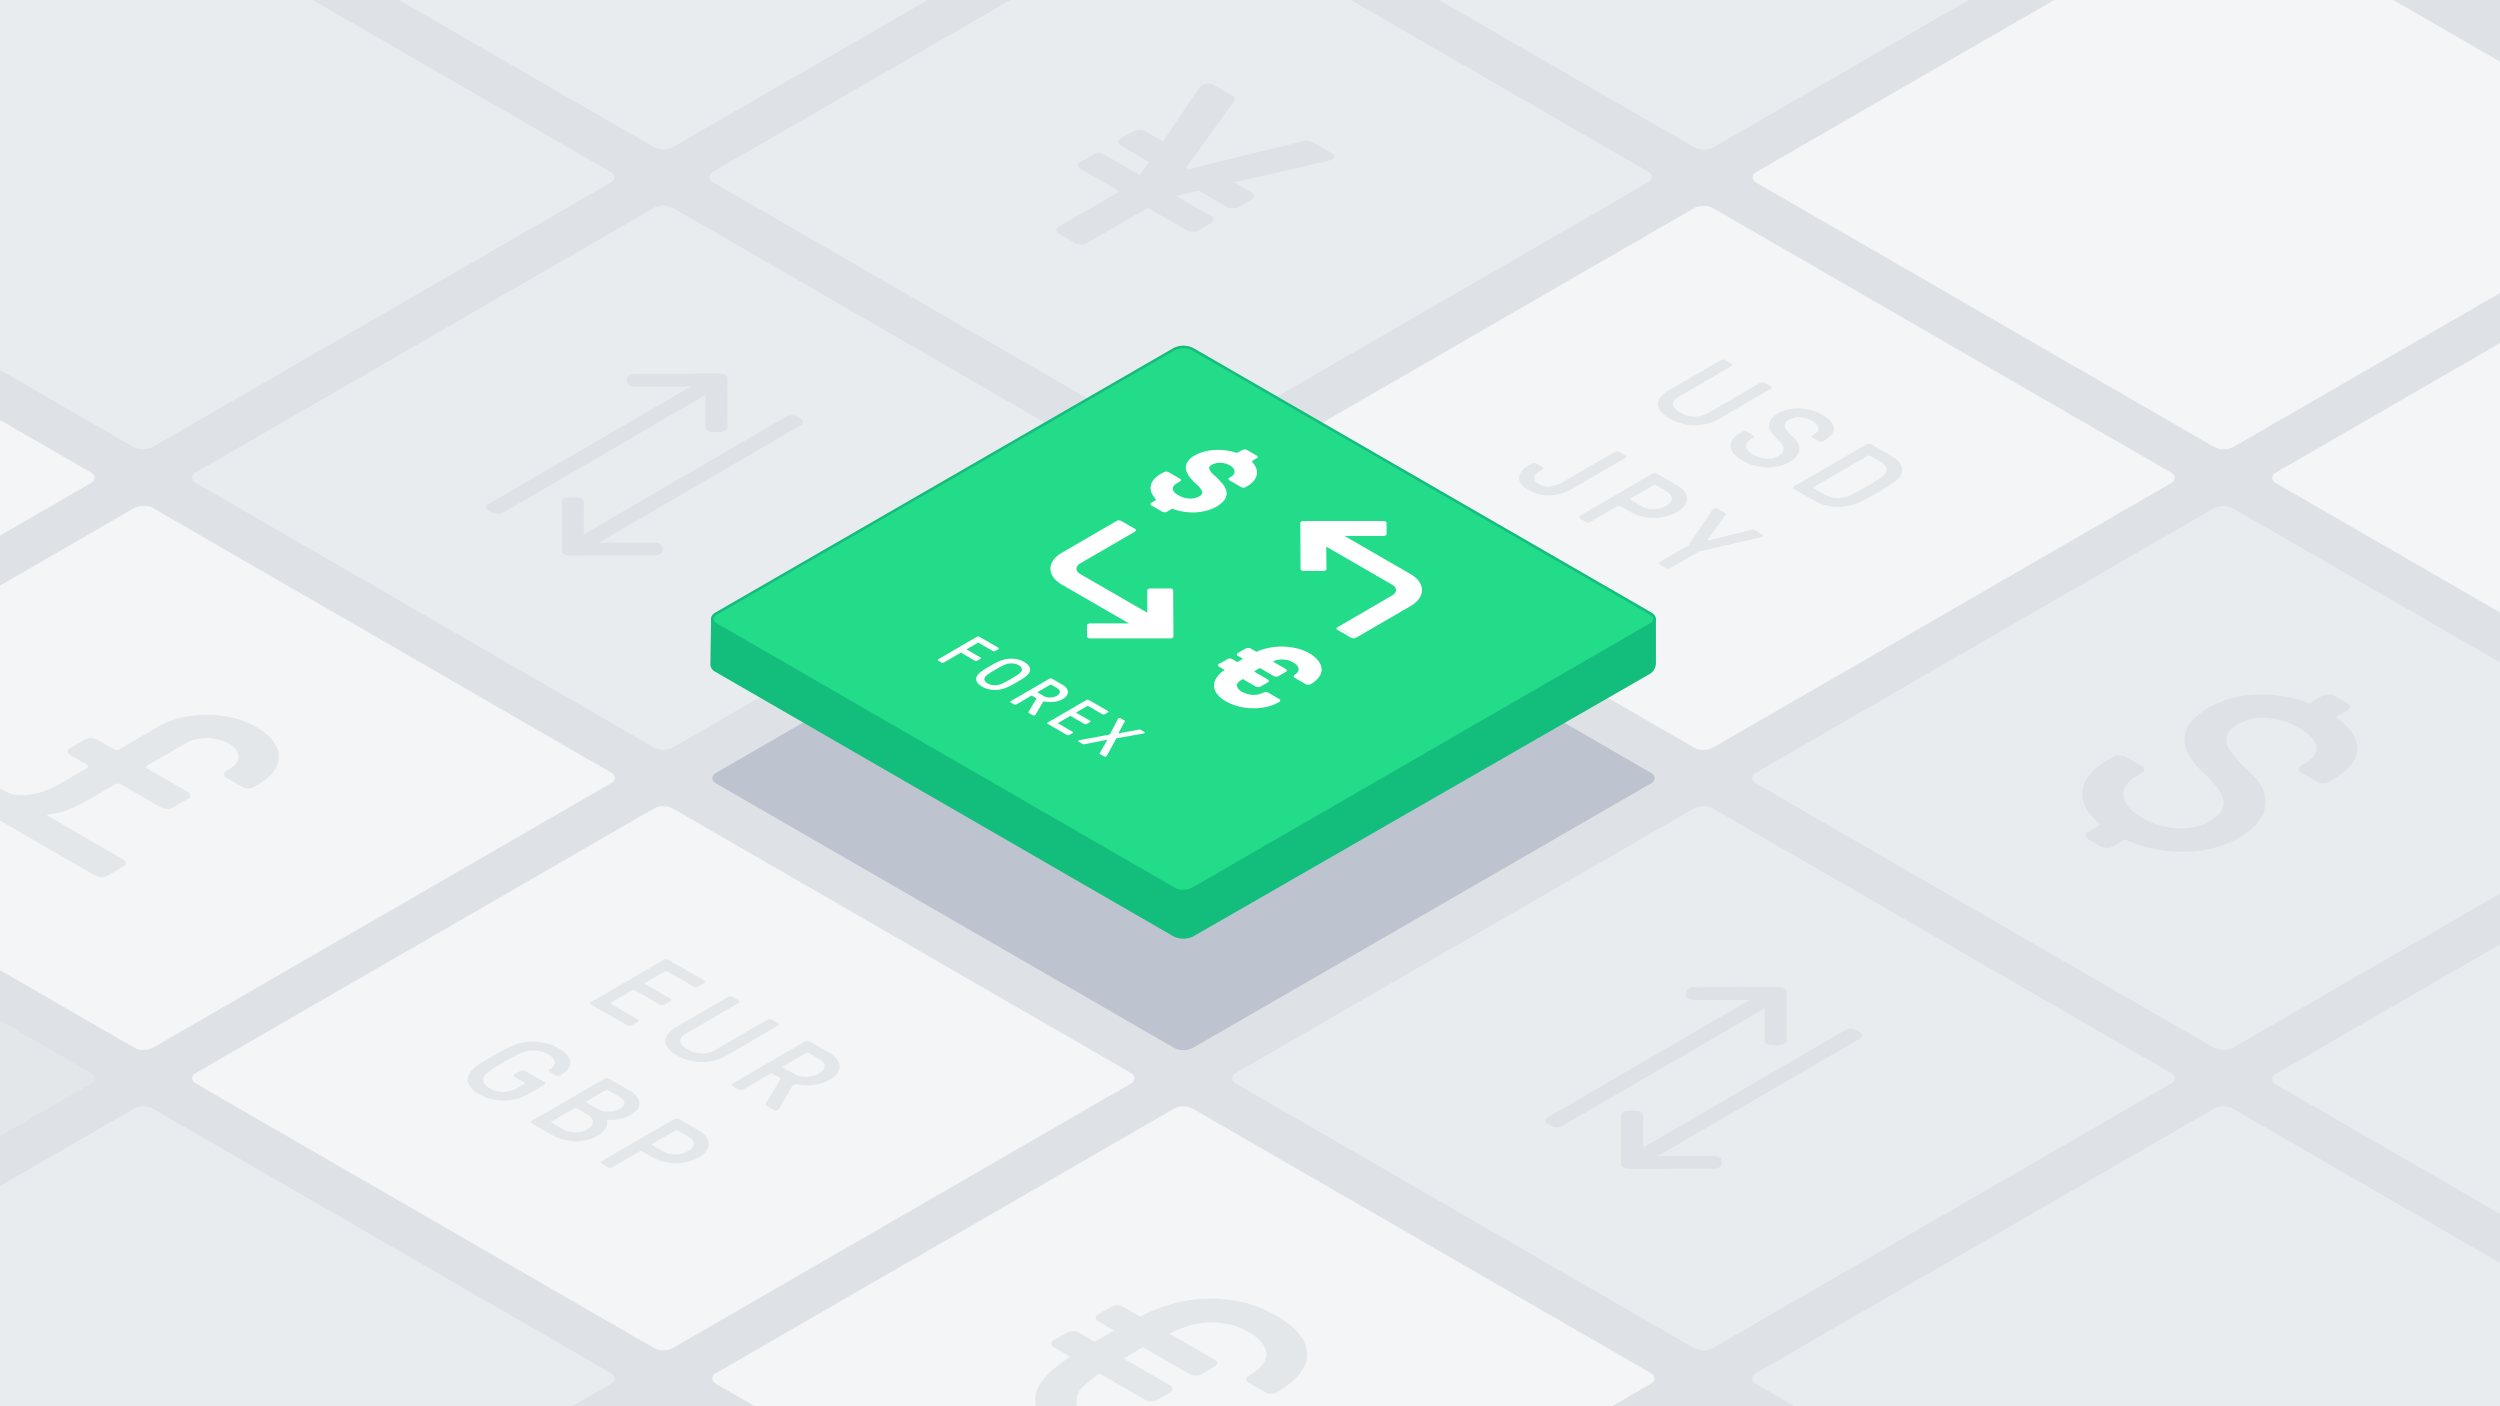 <?xml version="1.0" encoding="UTF-8"?> <svg xmlns="http://www.w3.org/2000/svg" xmlns:xlink="http://www.w3.org/1999/xlink" xmlns:v="https://vecta.io/nano" viewBox="0 0 1920 1080"><style><![CDATA[.J{fill:#f4f5f7}.K{fill:#e9ecef}.L{fill:#dee2e6}.M{fill:#e3e7ea}.N{stroke-miterlimit:10}]]></style><path d="M-23.443-13.187h1966.887v1106.374H-23.443z" class="L"></path><path d="M502.274,1035.292a15.986,15.986,0,0,0,14.411,0L868.351,832.257c3.963-2.288,3.963-6.032,0-8.32L516.685,620.9a15.986,15.986,0,0,0-14.411,0L150.608,823.937c-3.963,2.288-3.963,6.032,0,8.32Z" class="J"></path><path d="M102.917,1265.864a15.986,15.986,0,0,0,14.411,0l351.666-203.035c3.963-2.288,3.963-6.032,0-8.32L117.328,851.474a15.986,15.986,0,0,0-14.411,0L-248.75,1054.509c-3.963,2.288-3.963,6.032,0,8.32Z" class="K"></path><path d="M-296.445,1035.292a15.986,15.986,0,0,0,14.411,0L69.632,832.257c3.963-2.288,3.963-6.032,0-8.32L-282.034,620.9a15.986,15.986,0,0,0-14.411,0L-648.112,823.937c-3.962,2.288-3.962,6.032,0,8.32Z" class="M"></path><path d="M103.089,804.6a15.986,15.986,0,0,0,14.411,0L469.166,601.56c3.963-2.288,3.963-6.032,0-8.32L117.5,390.205a15.986,15.986,0,0,0-14.411,0L-248.577,593.24c-3.963,2.288-3.963,6.032,0,8.32Z" class="J"></path><path d="M1301.35 113.194a15.99 15.99 0 0 0 14.41 0l351.667-203.035c3.963-2.288 3.963-6.032 0-8.32L1315.76-301.2a15.984 15.984 0 0 0-14.41 0L949.683-98.161c-3.963 2.288-3.963 6.032 0 8.32zM899.49 343.147a15.986 15.986 0 0 0 14.411 0l351.666-203.035c3.963-2.288 3.963-6.032 0-8.32L913.9-71.243a15.986 15.986 0 0 0-14.411 0L547.824 131.792c-3.963 2.288-3.963 6.032 0 8.32z" class="K"></path><path d="M901.713,804.788a15.986,15.986,0,0,0,14.411,0l351.667-203.035c3.963-2.288,3.963-6.032,0-8.32L916.124,390.4a15.986,15.986,0,0,0-14.411,0L550.047,593.433c-3.963,2.288-3.963,6.032,0,8.32Z" fill="#bdc4d0"></path><path d="M901.641,1265.861a15.984,15.984,0,0,0,14.41,0l351.667-203.035c3.963-2.288,3.963-6.032,0-8.32L916.051,851.471a15.984,15.984,0,0,0-14.41,0L549.974,1054.506c-3.963,2.288-3.963,6.032,0,8.32Z" class="J"></path><path d="M1700.36,804.715a15.986,15.986,0,0,0,14.411,0L2066.437,601.68c3.963-2.288,3.963-6.032,0-8.32L1714.771,390.325a15.986,15.986,0,0,0-14.411,0L1348.693,593.36c-3.962,2.288-3.962,6.032,0,8.32Z" class="K"></path><path d="M1301.105,574.2a15.986,15.986,0,0,0,14.411,0l351.666-203.035c3.963-2.288,3.963-6.032,0-8.32L1315.516,159.814a15.986,15.986,0,0,0-14.411,0L949.438,362.849c-3.962,2.288-3.962,6.032,0,8.32Z" class="J"></path><path d="M1301 1035.287a15.984 15.984 0 0 0 14.41 0l351.67-203.035c3.963-2.288 3.963-6.032 0-8.32L1315.413 620.9a15.984 15.984 0 0 0-14.41 0L949.336 823.932c-3.963 2.288-3.963 6.032 0 8.32z" class="K"></path><path d="M1700.63,343.381a15.984,15.984,0,0,0,14.41,0l351.667-203.035c3.963-2.288,3.963-6.032,0-8.32L1715.04-71.009a15.984,15.984,0,0,0-14.41,0L1348.963,132.026c-3.963,2.288-3.963,6.032,0,8.32Z" class="J"></path><path d="M1700.364 1265.861a15.986 15.986 0 0 0 14.411 0l351.666-203.035c3.963-2.288 3.963-6.032 0-8.32l-351.666-203.035a15.986 15.986 0 0 0-14.411 0L1348.7 1054.506c-3.963 2.288-3.963 6.032 0 8.32zM2099.721 1036a15.986 15.986 0 0 0 14.411 0L2465.8 832.964c3.963-2.288 3.963-6.032 0-8.32l-351.668-203.035a15.986 15.986 0 0 0-14.411 0l-351.666 203.035c-3.963 2.288-3.963 6.032 0 8.32z" class="K"></path><path d="M2099.721,574.148a15.986,15.986,0,0,0,14.411,0L2465.8,371.114c3.963-2.288,3.963-6.032,0-8.32L2114.132,159.759a15.986,15.986,0,0,0-14.411,0L1748.055,362.794c-3.963,2.288-3.963,6.032,0,8.32Z" class="J"></path><path d="M502.264 574.057a15.986 15.986 0 0 0 14.411 0l351.666-203.035c3.963-2.288 3.963-6.032 0-8.32L516.675 159.667a15.986 15.986 0 0 0-14.411 0L150.6 362.7c-3.963 2.288-3.963 6.032 0 8.32zM102.637 343.359a15.986 15.986 0 0 0 14.411 0l351.666-203.034c3.963-2.288 3.963-6.032 0-8.32L117.048-71.03a15.986 15.986 0 0 0-14.411 0l-351.666 203.035c-3.963 2.288-3.963 6.032 0 8.32zm399.627-230.351a15.986 15.986 0 0 0 14.411 0L868.341-90.027c3.963-2.288 3.963-6.032 0-8.32L516.675-301.382a15.986 15.986 0 0 0-14.411 0L150.6-98.347c-3.963 2.288-3.963 6.032 0 8.32z" class="K"></path><path d="M-296.423,574.154a15.984,15.984,0,0,0,14.41,0L69.654,371.119c3.963-2.288,3.963-6.032,0-8.32L-282.013,159.764a15.984,15.984,0,0,0-14.41,0L-648.09,362.8c-3.963,2.288-3.963,6.032,0,8.32Z" class="J"></path><path d="M1356.976 801.768a3.02 3.02 0 0 1-1.766-2.458l.032-24.856-155.369 90.291a9.368 9.368 0 0 1-8.49 0l-2.841-1.64c-2.349-1.357-2.355-3.558-.021-4.914L1343.89 767.9l-42.911.1a8.668 8.668 0 0 1-4.255-1.018 3.02 3.02 0 0 1-1.766-2.458l-.023-2.894c0-1.92 2.673-3.476 5.982-3.476l65.223-.1a8.668 8.668 0 0 1 4.255 1.018 3.02 3.02 0 0 1 1.766 2.458l.041 37.78c.01 1.917-2.666 3.473-5.982 3.476h-5a8.628 8.628 0 0 1-4.244-1.018zm-34.808 92.367c.011 1.916-2.666 3.472-5.982 3.476l-65.223.1a8.636 8.636 0 0 1-4.245-1.017 3.047 3.047 0 0 1-1.776-2.459l-.04-37.78c-.005-1.92 2.672-3.476 5.981-3.476h5a8.641 8.641 0 0 1 4.247 1.021 3.043 3.043 0 0 1 1.776 2.458l-.032 24.856 155.369-90.29a9.335 9.335 0 0 1 8.477 0l2.841 1.64c2.35 1.357 2.362 3.553.028 4.91l-155.376 90.294 42.918-.1a8.678 8.678 0 0 1 4.25 1.021 3.033 3.033 0 0 1 1.771 2.455zM543.5 330.746a3.042 3.042 0 0 1-1.776-2.458l.032-24.856-155.367 90.291a9.335 9.335 0 0 1-8.477 0l-2.842-1.64c-2.349-1.357-2.362-3.554-.027-4.91l155.376-90.3-42.918.1a8.678 8.678 0 0 1-4.25-1.021 3.033 3.033 0 0 1-1.771-2.455l-.016-2.9c-.011-1.917 2.666-3.472 5.982-3.476l65.223-.1a8.655 8.655 0 0 1 4.247 1.019 3.035 3.035 0 0 1 1.773 2.457l.041 37.78c0 1.921-2.672 3.476-5.981 3.476h-5a8.64 8.64 0 0 1-4.249-1.007zm-34.8 92.367c0 1.92-2.672 3.476-5.981 3.476l-65.223.1a8.675 8.675 0 0 1-4.25-1.021 3.029 3.029 0 0 1-1.771-2.455l-.041-37.781c-.011-1.916 2.666-3.472 5.981-3.476h5a8.64 8.64 0 0 1 4.244 1.018 3.043 3.043 0 0 1 1.776 2.459l-.044 24.856L603.759 320a9.353 9.353 0 0 1 8.49 0l2.841 1.64c2.349 1.357 2.362 3.554.021 4.914l-155.369 90.289 42.917-.1a8.678 8.678 0 0 1 4.25 1.021 3.033 3.033 0 0 1 1.771 2.455z" class="L"></path><use xlink:href="#B" fill="#13bd7c"></use><use xlink:href="#B" fill="none" stroke="#13bd7c" stroke-width="2" class="N"></use><use xlink:href="#C" fill="#22dc8a"></use><use xlink:href="#C" fill="none" stroke="#13bd7c" stroke-width="2" class="N"></use><path d="M980.162,1010.405q23.377,13.5,23.692,29.361t-23.589,29.751a7.875,7.875,0,0,1-4.182.848,9.142,9.142,0,0,1-4.423-1.113l-12.712-7.339a3.052,3.052,0,0,1-1.822-2.617,3.01,3.01,0,0,1,1.792-2.625q13.76-8,13.6-16.971t-13.783-16.843a53.8,53.8,0,0,0-19.613-6.62,61.7,61.7,0,0,0-21.379.723q-7.913,1.7-19.643,7.206l34.733,20.053a3.081,3.081,0,0,1,1.822,2.625,3.023,3.023,0,0,1-1.8,2.621l-10.149,5.9a8.857,8.857,0,0,1-4.513,1.047,8.966,8.966,0,0,1-4.537-1.047l-35.869-20.709-9.242,5.371-5.639,3.277,35.869,20.709a3.06,3.06,0,0,1,1.822,2.624,3.015,3.015,0,0,1-1.792,2.617l-10.149,5.9a8.875,8.875,0,0,1-4.519,1.051,9.013,9.013,0,0,1-4.537-1.047l-35.186-20.314q-12.629,8.648-15.533,13.76a12.836,12.836,0,0,0-1.178,12.386q2.642,6.22,11.494,11.339a57.815,57.815,0,0,0,29.121,7.929,56.858,56.858,0,0,0,29.255-7.933,10.3,10.3,0,0,1,9.049,0l12.712,7.339a3.343,3.343,0,0,1,1.943,2.555,2.5,2.5,0,0,1-1.457,2.429,99.449,99.449,0,0,1-51.285,13.761,100.79,100.79,0,0,1-50.759-13.632q-16.349-9.438-20.824-20.51a22.491,22.491,0,0,1,1.8-21.3q5.153-8.785,23.186-21.1l-12.712-7.339a3.063,3.063,0,0,1-1.822-2.625,3.022,3.022,0,0,1,1.8-2.62l10.149-5.9a10.3,10.3,0,0,1,9.05,0l12.258,7.077,5.639-3.277,9.242-5.371-12.258-7.077a3.049,3.049,0,0,1-1.823-2.625,3.012,3.012,0,0,1,1.793-2.617l10.149-5.9a8.873,8.873,0,0,1,4.519-1.051,8.974,8.974,0,0,1,4.537,1.047l13.165,7.6a130.283,130.283,0,0,1,32.289-11.663,108.633,108.633,0,0,1,36.764-1.114A95.58,95.58,0,0,1,980.162,1010.405Z" class="M"></path><path d="M1803.037,540.131a3.081,3.081,0,0,1,1.829,2.62,3.039,3.039,0,0,1-1.8,2.621l-9.249,5.375q17.031,11.927,16.66,24.639-.387,12.717-18.877,23.462l-2.931,1.7a8.87,8.87,0,0,1-4.519,1.051,8.985,8.985,0,0,1-4.53-1.051l-12.489-7.21a3.071,3.071,0,0,1-1.828-2.621,3.023,3.023,0,0,1,1.8-2.621l2.931-1.7q10.152-5.9,8.867-13.17-1.3-7.277-13.317-14.222a55.154,55.154,0,0,0-24.6-7.667,38.914,38.914,0,0,0-22.265,4.914q-10.6,6.159-8.625,14.354t17.428,22.084q14.334,12.972,12.146,26.6T1719.9,643.15q-18.269,10.615-42.258,11.007a104.239,104.239,0,0,1-45.53-9.437l-9.477,5.508a10.308,10.308,0,0,1-9.049,0l-10.216-5.9q-2.269-1.311-1.937-2.816a3.7,3.7,0,0,1,1.908-2.426l9.927-5.769q-15.468-12.579-13.956-25.951t20.235-24.244l3.609-2.1a10.273,10.273,0,0,1,9.049,0l12.712,7.34a3.057,3.057,0,0,1,1.822,2.617,3,3,0,0,1-1.792,2.624l-3.609,2.1q-11.5,6.684-10.432,15.662t14.458,16.71a59.3,59.3,0,0,0,26.747,7.992q14.257.791,24.638-5.242,11.721-6.813,10.885-15.269t-14.258-20.9q-15.928-14.687-15.658-27.6t18.311-23.393a78.2,78.2,0,0,1,37.164-10.289,103.048,103.048,0,0,1,40.43,6.75l10.149-5.9a10.267,10.267,0,0,1,9.05,0Z" class="L"></path><g class="M"><path d="M1359.912 296.669a1.052 1.052 0 0 1 .011 1.969l-39.074 22.707a37.367 37.367 0 0 1-19.533 5.234 38.053 38.053 0 0 1-18.9-5.086q-9.021-5.209-9.143-11.011-.122-5.802 9.272-11.254l39.074-22.707a3.858 3.858 0 0 1 3.4 0l4.68 2.7a1.166 1.166 0 0 1 .686.985 1.148 1.148 0 0 1-.676.984l-39.917 23.2q-5.413 3.147-4.935 6.315.478 3.168 5.6 6.119a21.92 21.92 0 0 0 11.008 3.122 20.292 20.292 0 0 0 10.459-2.779l39.918-23.2a3.86 3.86 0 0 1 3.4 0zm39.835 22.021q8.169 4.717 8.583 9.953.414 5.236-7.03 9.557l-1.1.641a3.856 3.856 0 0 1-3.392 0l-4.68-2.7a1.146 1.146 0 0 1-.687-.984 1.129 1.129 0 0 1 .669-.981l1.1-.641q3.805-2.211 3.326-4.936-.479-2.725-5-5.334a20.672 20.672 0 0 0-9.219-2.875 14.586 14.586 0 0 0-8.351 1.843q-3.969 2.307-3.229 5.382.74 3.075 6.532 8.283 5.373 4.866 4.555 9.979-.818 5.113-7.421 8.943a30.713 30.713 0 0 1-11.261 3.785 39.519 39.519 0 0 1-24.8-4.818q-5.794-3.345-7.97-7.151a7.93 7.93 0 0 1-.551-7.52q1.63-3.709 6.955-6.808l1.352-.785a3.346 3.346 0 0 1 1.7-.395 3.4 3.4 0 0 1 1.7.395l4.769 2.753a1.144 1.144 0 0 1 .68.981 1.124 1.124 0 0 1-.675.984l-1.351.785q-4.311 2.505-3.913 5.876.398 3.371 5.425 6.263a22.219 22.219 0 0 0 10.034 3 16.24 16.24 0 0 0 9.236-1.964q4.4-2.554 4.079-5.729-.321-3.175-5.346-7.84-5.977-5.5-5.874-10.344.103-4.844 6.874-8.773a28.628 28.628 0 0 1 10.875-3.612 36.319 36.319 0 0 1 12.056.493 37.751 37.751 0 0 1 11.35 4.294z"></path><path d="M1453.582 371.134q-4.308 2.991-11.586 7.221-7.278 4.23-12.429 6.735a41.3 41.3 0 0 1-9.826 3.439 40.478 40.478 0 0 1-13.662.343 34.5 34.5 0 0 1-12.586-4.224l-15.744-9.09a1.052 1.052 0 0 1-.011-1.969l55.819-32.439a3.862 3.862 0 0 1 3.4 0l15.744 9.09q5.622 3.246 7.334 7.277a8.345 8.345 0 0 1-.547 7.914 20.078 20.078 0 0 1-5.906 5.703zm-30.5 8.206q4.4-2.212 10.576-5.8 6.176-3.588 9.976-6.145 3.8-2.555 4.729-4.375a4.464 4.464 0 0 0 .058-4.376 9.133 9.133 0 0 0-3.757-3.734l-8.51-4.914a1.588 1.588 0 0 0-1.693 0l-41.446 24.086c-.565.328-.563.653.005.981l8.511 4.913a19.154 19.154 0 0 0 6.459 2.164 21.744 21.744 0 0 0 7.554-.048 28.092 28.092 0 0 0 7.538-2.753m-174.876-29.588a1.052 1.052 0 0 1 .011 1.969l-40.6 23.591a36.663 36.663 0 0 1-17.192 5.161 30.337 30.337 0 0 1-16.658-4.128q-4.942-2.853-6.444-6.219a7.239 7.239 0 0 1 .351-6.757q1.842-3.389 6.748-6.244l2.03-1.18a3.856 3.856 0 0 1 3.392 0l4.68 2.7a1.142 1.142 0 0 1 .687.984 1.129 1.129 0 0 1-.67.981l-2.029 1.179q-4.064 2.361-4.172 5.087c-.079 1.821 1.082 3.418 3.463 4.792a14.56 14.56 0 0 0 8.622 1.891 23.576 23.576 0 0 0 9.946-3.413l39.753-23.1a3.86 3.86 0 0 1 3.4 0zm105.136 60.701a1.119 1.119 0 0 1 .635.858.892.892 0 0 1-.542.863 9.59 9.59 0 0 1-2.033.686l-46.524 10.668-22.078 12.828a3.86 3.86 0 0 1-3.4 0l-4.77-2.754a1.05 1.05 0 0 1 0-1.964l22.074-12.829 18.259-26.986a4.6 4.6 0 0 1 1.183-1.176 2.731 2.731 0 0 1 1.481-.321 3.134 3.134 0 0 1 1.492.369l5.618 3.243c.792.457.9 1.014.347 1.67l-13.306 18.384c-.335.394-.365.67-.078.836a1.972 1.972 0 0 0 1.438-.051l31.693-7.767a3.6 3.6 0 0 1 2.891.2zm-58.599-23.839q-1.764 3.689-6.836 6.635a33.018 33.018 0 0 1-11.433 3.981 39.384 39.384 0 0 1-12.727 0 33.4 33.4 0 0 1-11.478-3.981l-8.089-4.67a1.6 1.6 0 0 0-1.7 0l-21.142 12.286a3.86 3.86 0 0 1-3.4 0l-4.68-2.7a1.165 1.165 0 0 1-.687-.984 1.145 1.145 0 0 1 .676-.984l55.819-32.439a3.854 3.854 0 0 1 3.4 0l15.323 8.846q5.1 2.947 6.91 6.636a8.076 8.076 0 0 1 .044 7.374zm-24.839 4.376a19.222 19.222 0 0 0 9.665-2.555q4.31-2.505 4.372-5.6c.052-2.064-1.352-3.918-4.187-5.555l-8.089-4.67a1.592 1.592 0 0 0-1.693 0l-17.761 10.321c-.564.328-.563.66 0 .984l8.09 4.671a18.479 18.479 0 0 0 9.6 2.407M608.363 834.175l-10.084 17.3a2.718 2.718 0 0 1-1.013.981 3.08 3.08 0 0 1-1.487.368 3.232 3.232 0 0 1-1.74-.468l-5.191-3q-1.36-.784-.692-1.964l11.1-18.284c.34-.59.133-1.1-.6-1.522l-5.2-3a1.579 1.579 0 0 0-1.693 0l-21.142 12.286a3.322 3.322 0 0 1-1.7.4 3.373 3.373 0 0 1-1.7-.4l-4.68-2.7a1.161 1.161 0 0 1-.686-.984 1.131 1.131 0 0 1 .675-.984l55.82-32.439a3.856 3.856 0 0 1 3.392 0l15.323 8.847q4.932 2.847 6.782 6.509a8.268 8.268 0 0 1 .214 7.376q-1.63 3.711-6.88 6.757-9.981 5.8-23.99 3.683c-1.923-.258-3.2-.21-3.817.147a2.787 2.787 0 0 0-1.011 1.091zM619.014 827a18.878 18.878 0 0 0 9.825-2.559q4.481-2.6 4.384-5.7-.097-3.1-4.186-5.46l-8.09-4.67a1.59 1.59 0 0 0-1.7 0l-17.76 10.329c-.564.328-.562.653.006.981l8.089 4.67a18.918 18.918 0 0 0 9.432 2.409m-21.532-41.236a1.149 1.149 0 0 1 .687.984 1.129 1.129 0 0 1-.669.981l-39.074 22.707a37.374 37.374 0 0 1-19.534 5.235 38.072 38.072 0 0 1-18.9-5.087q-9.032-5.214-9.144-11.011-.112-5.797 9.273-11.254l39.074-22.707a3.859 3.859 0 0 1 3.385 0l4.687 2.705a1.13 1.13 0 0 1 .68.981 1.115 1.115 0 0 1-.669.981l-39.924 23.2q-5.415 3.145-4.922 6.314.476 3.174 5.59 6.123a21.964 21.964 0 0 0 11 3.119 20.31 20.31 0 0 0 10.465-2.776l39.924-23.2a3.86 3.86 0 0 1 3.392 0zM540.7 752.983a1.147 1.147 0 0 1 .687.984 1.129 1.129 0 0 1-.669.981l-4.656 2.705a3.86 3.86 0 0 1-3.392 0l-20.259-11.7a1.6 1.6 0 0 0-1.7 0l-15.226 8.847c-.564.329-.556.657.012.985l19.32 11.154a1.156 1.156 0 0 1 .687.984 1.139 1.139 0 0 1-.676.984l-4.649 2.7a3.858 3.858 0 0 1-3.4 0l-19.32-11.155a1.588 1.588 0 0 0-1.7 0l-16.492 9.584c-.564.328-.556.656.012.984l20.431 11.8a1.05 1.05 0 0 1 0 1.964l-4.65 2.7a3.27 3.27 0 0 1-1.7.395 3.347 3.347 0 0 1-1.695-.391L454 771.51a1.142 1.142 0 0 1-.68-.98 1.118 1.118 0 0 1 .675-.985l55.82-32.438a3.861 3.861 0 0 1 3.386 0zm-75.894 114.026a15.433 15.433 0 0 1-5.482 5.161 31.294 31.294 0 0 1-11.433 3.885 39.977 39.977 0 0 1-12.474-.2 33.855 33.855 0 0 1-11.223-3.981l-15.751-9.094a1.164 1.164 0 0 1-.686-.984 1.129 1.129 0 0 1 .675-.984l55.82-32.439a3.86 3.86 0 0 1 3.392 0l15.751 9.094a17.434 17.434 0 0 1 6.652 6.046 7.126 7.126 0 0 1 .464 6.631q-1.422 3.345-6.164 6.1a28.112 28.112 0 0 1-7.665 2.923 32.133 32.133 0 0 1-8.605.911 2.273 2.273 0 0 0-1.437.243.76.76 0 0 0-.422.837 8.078 8.078 0 0 1-1.412 5.851zm-23.276 2.676a17.574 17.574 0 0 0 9.45-2.333c2.816-1.637 4.269-3.546 4.339-5.725s-1.225-4.036-3.894-5.577l-8.517-4.917a1.584 1.584 0 0 0-1.693 0l-17.507 10.174c-.564.328-.556.656.006.98l8.517 4.917a19.171 19.171 0 0 0 9.3 2.481m23.618-32.461l-14.627 8.5c-.565.328-.563.66 0 .984l8.517 4.917a16.152 16.152 0 0 0 8.412 2.109 17.075 17.075 0 0 0 8.559-2.3q3.807-2.213 3.494-4.648-.313-2.435-4.138-4.645l-8.517-4.917a1.6 1.6 0 0 0-1.7 0m-36.24-32.195q8.6 4.965 9.007 10.594.407 5.629-7.7 10.348a2.987 2.987 0 0 1-1.57.32 3.443 3.443 0 0 1-1.657-.42l-4.77-2.754a1.142 1.142 0 0 1-.68-.98 1.117 1.117 0 0 1 .676-.984q4.309-2.505 3.908-5.578-.401-3.073-5.252-5.875a21.476 21.476 0 0 0-7.562-2.6 23.827 23.827 0 0 0-8.234.148 33.614 33.614 0 0 0-7.958 2.945q-4.569 2.266-10.487 5.7-5.918 3.434-9.811 6.093-3.89 2.66-5.065 4.622a4.922 4.922 0 0 0-.228 4.77 10.68 10.68 0 0 0 4.607 4.424 20.354 20.354 0 0 0 10.542 2.75 21.83 21.83 0 0 0 10.928-3.1l5.157-3c.565-.328.557-.656-.012-.984l-7.661-4.423a1.142 1.142 0 0 1-.68-.981 1.131 1.131 0 0 1 .675-.984l4.65-2.7a3.288 3.288 0 0 1 1.7-.394 3.347 3.347 0 0 1 1.7.39l14.985 8.652a1.164 1.164 0 0 1 .687.984 1.14 1.14 0 0 1-.676.984l-12.343 7.174a36.382 36.382 0 0 1-12.493 4.449 40.624 40.624 0 0 1-13.326 0 35.2 35.2 0 0 1-11.854-4.154q-6.3-3.639-8.107-7.863a8.575 8.575 0 0 1 .463-8.11 21.352 21.352 0 0 1 6.075-6.045q4.223-3 11.751-7.376 7.528-4.376 12.69-6.827a45.189 45.189 0 0 1 10.416-3.539 41.584 41.584 0 0 1 14-.295 37.152 37.152 0 0 1 13.509 4.619zM543.55 882.2q-1.755 3.682-6.836 6.635a33.1 33.1 0 0 1-11.432 3.981 39.531 39.531 0 0 1-12.728 0 33.439 33.439 0 0 1-11.478-3.981l-8.089-4.67a1.586 1.586 0 0 0-1.693 0l-21.142 12.286a3.332 3.332 0 0 1-1.7.394 3.373 3.373 0 0 1-1.7-.394l-4.68-2.7a1.164 1.164 0 0 1-.686-.984 1.129 1.129 0 0 1 .675-.984l55.82-32.439a3.86 3.86 0 0 1 3.392 0l15.323 8.847q5.1 2.948 6.91 6.635a8.06 8.06 0 0 1 .044 7.374zm-24.833 4.372a19.187 19.187 0 0 0 9.653-2.555c2.879-1.673 4.339-3.535 4.384-5.6s-1.352-3.918-4.186-5.555l-8.09-4.67a1.6 1.6 0 0 0-1.7 0l-17.76 10.318c-.564.328-.556.656.006.98l8.089 4.671a18.505 18.505 0 0 0 9.6 2.407"></path></g><path d="M1022.894 117.673a2.992 2.992 0 0 1 1.706 2.293 2.4 2.4 0 0 1-1.458 2.3 25.135 25.135 0 0 1-5.418 1.832l-70.053 15.991 13.619 7.862a3.077 3.077 0 0 1 1.822 2.625 3.022 3.022 0 0 1-1.8 2.621l-9.921 5.765a8.87 8.87 0 0 1-4.519 1.051 8.987 8.987 0 0 1-4.53-1.051l-21.791-12.581-17.4 4.063 27.014 15.6a3.079 3.079 0 0 1 1.828 2.621 3.037 3.037 0 0 1-1.8 2.621l-9.7 5.636a8.9 8.9 0 0 1-4.519 1.051 8.989 8.989 0 0 1-4.531-1.051l-29.963-17.3-46.68 27.124a10.3 10.3 0 0 1-9.049 0l-12.722-7.346a3.053 3.053 0 0 1-1.822-2.618 3 3 0 0 1 1.793-2.62l46.686-27.131-29.964-17.3a3.065 3.065 0 0 1-1.828-2.621 3.022 3.022 0 0 1 1.8-2.621l9.7-5.636a10.264 10.264 0 0 1 9.049 0l27.014 15.6 6.956-10.093-21.791-12.581a3.063 3.063 0 0 1-1.828-2.621 3.021 3.021 0 0 1 1.8-2.621l9.92-5.765a10.3 10.3 0 0 1 9.056 0l13.619 7.863L920.563 68a12.043 12.043 0 0 1 3.145-3.144 7.352 7.352 0 0 1 3.96-.852 8.327 8.327 0 0 1 3.964.981l14.984 8.651q3.18 1.836.923 4.457l-35.471 49.023c-.9 1.047-.976 1.788-.216 2.227s2.039.39 3.843-.133l84.511-20.71q4.527-1.309 7.7.524z" class="L"></path><path d="M197.152,558.56q10.668,6.161,14.786,14.026a17.318,17.318,0,0,1,.541,15.855q-3.573,8-14.854,14.549l-2.48,1.441a10.267,10.267,0,0,1-9.05,0l-12.258-7.077a3.07,3.07,0,0,1-1.829-2.621,3.031,3.031,0,0,1,1.8-2.621l2.48-1.441q6.993-4.065,6.85-9.765t-7.412-9.894a35.489,35.489,0,0,0-33.487,0L113.37,587.788q-2.255,1.311.015,2.618l30.876,17.826a3.077,3.077,0,0,1,1.822,2.625,3.023,3.023,0,0,1-1.8,2.621l-11.5,6.683a10.275,10.275,0,0,1-9.05,0L92.858,602.334a4.356,4.356,0,0,0-2.376-.46,5.609,5.609,0,0,0-2.6.726l-20.3,11.8a118.706,118.706,0,0,1-15.46,7.535A41.141,41.141,0,0,1,38,625.27c-.9,0-1.437.177-1.581.527s.08.7.686,1.051l57.66,33.29a3.06,3.06,0,0,1,1.822,2.617A3,3,0,0,1,94.8,665.38l-12.4,7.206a8.841,8.841,0,0,1-4.525,1.047,8.94,8.94,0,0,1-4.525-1.047l-91.715-52.952q-2.04-1.178-2.052-2.75a3.022,3.022,0,0,1,1.8-2.62l12.4-7.207A8.88,8.88,0,0,1-1.7,606.006a8.946,8.946,0,0,1,4.53,1.051l1.137.656q7.029,4.059,18.679,2.555a62.484,62.484,0,0,0,23.373-8.324l20.3-11.8a2.186,2.186,0,0,0,1.239-1.511,1.35,1.35,0,0,0-.8-1.375l-12.935-7.469a3.063,3.063,0,0,1-1.828-2.62,3.027,3.027,0,0,1,1.8-2.621l11.5-6.684a10.3,10.3,0,0,1,9.056,0l12.935,7.468a4.234,4.234,0,0,0,4.525,0L120.67,558.56a70.556,70.556,0,0,1,25.07-8.651,85.047,85.047,0,0,1,27.264.2A71.958,71.958,0,0,1,197.152,558.56Z" class="M"></path><g fill="#fff"><path d="M887.661 383.735l-.425-.907a14.522 14.522 0 0 1-3.057-4.962 9.612 9.612 0 0 1-.334-4.976c.63-3.266 3.26-6.407 7.428-8.784l2.6-1.512a3.479 3.479 0 0 1 1.69-.4 3.3 3.3 0 0 1 1.842.4l8.817 5.091a1.2 1.2 0 0 1 .7.976 1.156 1.156 0 0 1-.687 1.066l-2.6 1.511c-1.954 1.135-3.014 2.647-2.929 4.247.289 1.7 1.6 3.3 3.7 4.511q.3.173.622.336a11.86 11.86 0 0 0 .593.365 18.637 18.637 0 0 0 7.943 2.212 14.638 14.638 0 0 0 7.4-1.667c1.8-.91 2.678-2.311 2.314-3.712a15.423 15.423 0 0 0-4.4-5.647 34.993 34.993 0 0 1-5.449-5.843 13.417 13.417 0 0 1-2.641-5.735 7.785 7.785 0 0 1 1.2-5.519 14.884 14.884 0 0 1 5.5-4.976 29.354 29.354 0 0 1 6.819-2.8 40.5 40.5 0 0 1 7.744-1.379 43.065 43.065 0 0 1 8.1.11 48.258 48.258 0 0 1 8.187 1.626l1.428.332a2 2 0 0 0 1.181-.288l3.178-1.847a4.094 4.094 0 0 1 3.526 0l7.508 4.335a1.1 1.1 0 0 1 .018 2.046l-3.025 1.759c-.609.353-.613.888-.068 1.6a13.219 13.219 0 0 1 2.827 4.733 8.849 8.849 0 0 1 .218 4.778 10.957 10.957 0 0 1-2.279 4.534 17.785 17.785 0 0 1-4.814 3.959l-1.338.778a3.457 3.457 0 0 1-1.684.4 3.311 3.311 0 0 1-1.842-.4l-8.971-5.18a1.1 1.1 0 0 1-.017-2.045l1.338-.778c1.764-1.025 2.717-2.422 2.594-3.867-.01-1.733-1.247-3.38-3.329-4.626-.168-.112-.342-.221-.523-.325a15.455 15.455 0 0 0-7.087-1.806 12.772 12.772 0 0 0-6.6 1.556c-1.682.888-2.323 2.245-1.667 3.513a12.892 12.892 0 0 0 3.557 4.4 61.591 61.591 0 0 1 6.176 6.315 13.661 13.661 0 0 1 3.3 6.292 8.6 8.6 0 0 1-1.24 5.891c-3.686 5.448-12.109 9.315-22.122 10.089a47.115 47.115 0 0 1-17.055-2.352 6.034 6.034 0 0 0-1.5-.379 1.27 1.27 0 0 0-.92.534l-2.943 1.711a3.451 3.451 0 0 1-1.684.4 3.605 3.605 0 0 1-1.842-.4l-8.4-4.848a1.207 1.207 0 0 1-.7-.977 1.153 1.153 0 0 1 .687-1.065l2.867-1.666c.389-.182.616-.447.57-.738zm13.529 105.127c-.039.866-1.188 1.489-2.562 1.445h-61.329a3.589 3.589 0 0 1-1.72-.425 1.3 1.3 0 0 1-.745-1l-.055-8.666c.04-.778 1.112-1.4 2.448-1.423h29.86l-51.518-29.744c-11.7-6.756-11.758-17.738-.132-24.494l42.119-24.477a3.929 3.929 0 0 1 3.526 0l10.585 6.111a1.086 1.086 0 0 1 .018 2.046l-42.08 24.455c-3.9 2.267-3.842 5.931.046 8.176l51.48 29.722-.021-17.245c.033-.781 1.106-1.4 2.448-1.422h14.968a3.6 3.6 0 0 1 1.719.425 1.29 1.29 0 0 1 .739 1zm81.436 48.082a1.01 1.01 0 0 1 .547 1.066 1.53 1.53 0 0 1-.909 1.2 33.443 33.443 0 0 1-9.545 3.668 44.32 44.32 0 0 1-10.619 1.092 45.58 45.58 0 0 1-10.789-1.444 40.051 40.051 0 0 1-9.676-3.858l-.287-.168-.287-.163a21.307 21.307 0 0 1-6.465-5.506 10.663 10.663 0 0 1-2.224-6.068 10.939 10.939 0 0 1 1.812-6.045 19.69 19.69 0 0 1 5-5.271 13.016 13.016 0 0 0 1.491-.867l-4.578-2.643a1.066 1.066 0 0 1-.623-1.021c-.081-.715.647-1.4 1.83-1.6l5.4-3.137a3.274 3.274 0 0 1 1.843-.4 3.749 3.749 0 0 1 1.765.357l3.46 2a.492.492 0 0 0 .208.219 1.051 1.051 0 0 0 .373.117 1.03 1.03 0 0 0 .419-.244l3.444-2c.021-.013.419-.244-.085-.535l-3.614-2.086a1.065 1.065 0 0 1-.617-1.025c-.048-.556.453-1.025 1.253-1.312l5.626-3.27a3.271 3.271 0 0 1 1.843-.4 3.751 3.751 0 0 1 1.766.357l4.577 2.643a1.044 1.044 0 0 0 .425-.247 49.258 49.258 0 0 1 30-2.528 37.388 37.388 0 0 1 10.077 3.863l.307.175a22.026 22.026 0 0 1 6.592 5.542 11.37 11.37 0 0 1 2.605 6.2 10.02 10.02 0 0 1-1.842 6.16 18.7 18.7 0 0 1-6.3 5.533 4.382 4.382 0 0 1-2.072.531 3.521 3.521 0 0 1-1.847-.31l-8.817-5.091c-.46-.265-.691-.663-.534-1.065a2.112 2.112 0 0 1 .909-1.2c1.991-1.246 3.013-2.912 2.851-4.6-.259-1.677-1.517-3.241-3.588-4.436q-.226-.132-.467-.256-.365-.26-.766-.49c-3.789-2.188-9.81-2.515-14.247-.69-.387.225-.417.428-.225.627l9.622 5.555a1.064 1.064 0 0 1 .622 1.021 1.19 1.19 0 0 1-.681 1.069l-5.626 3.269a3.263 3.263 0 0 1-1.844.4 3.745 3.745 0 0 1-1.764-.358l-10.126-5.846a1.365 1.365 0 0 0-1.229-.085l-3.172 1.843c-.577.335-.575.645.006.981l9.966 5.754a1.063 1.063 0 0 1 .623 1.021 1.19 1.19 0 0 1-.681 1.069l-5.626 3.27a3.271 3.271 0 0 1-1.844.4 3.743 3.743 0 0 1-1.764-.358l-9.315-5.378a.516.516 0 0 0-.227-.23 1.433 1.433 0 0 0-.431-.15 3.907 3.907 0 0 0-1.415.822c-2.03 1.091-3.173 2.607-3.317 4.206a7.938 7.938 0 0 0 4.077 4.746 19.623 19.623 0 0 0 8.207 2.346 16.652 16.652 0 0 0 7.939-1.669 5.9 5.9 0 0 1 1.913-.446 2.963 2.963 0 0 1 1.879.291zm44.555-55.244l-.038.022 14.09 8.135a3.946 3.946 0 0 1-3.487-.022l-10.592-6.115a1.086 1.086 0 0 1-.011-2.043z"></path><path d="M1018.541 419.815l.173 17.251c-.027.778-1.1 1.4-2.448 1.423H1001.3a3.6 3.6 0 0 1-1.715-.428 1.32 1.32 0 0 1-.749-1l-.193-35.524c.026-.777 1.1-1.4 2.448-1.423h61.322a3.624 3.624 0 0 1 1.725.428 1.29 1.29 0 0 1 .74.995l.011 8.648c-.028.778-1.1 1.4-2.449 1.423h-29.859l50.668 29.253c11.71 6.761 11.772 17.738.183 24.517l-42.157 24.5-14.091-8.179 42.081-24.455c3.9-2.267 3.842-5.931-.053-8.18zM766.8 497.493a.611.611 0 0 1 .366.527.6.6 0 0 1-.354.524l-2.48 1.441a2.077 2.077 0 0 1-1.82 0l-10.8-6.237a.834.834 0 0 0-.9 0l-8.12 4.718c-.3.174-.3.347 0 .524l10.305 5.949a.612.612 0 0 1 .366.528.6.6 0 0 1-.36.519l-2.48 1.442a2.025 2.025 0 0 1-1.808 0l-10.3-5.95a.846.846 0 0 0-.91 0l-12.63 7.339a1.736 1.736 0 0 1-.9.207 1.773 1.773 0 0 1-.911-.211l-2.5-1.441a.593.593 0 0 1-.359-.523.584.584 0 0 1 .353-.524l29.775-17.3a2.087 2.087 0 0 1 1.808 0zm33.907 42.048l-5.377 9.227a1.507 1.507 0 0 1-.544.524 1.647 1.647 0 0 1-.794.195 1.719 1.719 0 0 1-.924-.247l-2.771-1.6q-.729-.42-.369-1.05l5.921-9.75c.182-.314.067-.587-.323-.811l-2.771-1.6a.844.844 0 0 0-.9 0l-11.278 6.554a2.084 2.084 0 0 1-1.807 0l-2.5-1.441a.612.612 0 0 1-.365-.527.6.6 0 0 1 .353-.524l29.775-17.3a2.079 2.079 0 0 1 1.813 0l8.173 4.718a8.776 8.776 0 0 1 3.615 3.468 4.418 4.418 0 0 1 .111 3.938 8.325 8.325 0 0 1-3.664 3.6q-5.328 3.1-12.8 1.965a3.715 3.715 0 0 0-2.036.081 1.5 1.5 0 0 0-.538.58zm.652-5.112a10.606 10.606 0 0 0 10.271-.081q2.388-1.389 2.337-3.038c-.038-1.1-.788-2.071-2.237-2.908l-4.316-2.492a.844.844 0 0 0-.9 0l-9.47 5.5c-.3.174-.3.351 0 .524l4.316 2.492m-14.273-14.373q-2.273 1.63-6.152 3.892-3.879 2.262-6.7 3.576a25.318 25.318 0 0 1-5.628 1.9 22.2 22.2 0 0 1-7.349.247 18.722 18.722 0 0 1-7.1-2.37q-3.274-1.891-4.115-4.1a4.565 4.565 0 0 1 .4-4.257 11.7 11.7 0 0 1 3.265-3.266q2.272-1.643 6.151-3.893 3.879-2.25 6.7-3.576a25.081 25.081 0 0 1 5.628-1.9 22 22 0 0 1 7.349-.247 18.7 18.7 0 0 1 7.1 2.37q3.266 1.887 4.115 4.1a4.6 4.6 0 0 1-.4 4.258 11.878 11.878 0 0 1-3.264 3.266zm-16.287 4.412q2.389-1.178 5.684-3.089 3.295-1.911 5.321-3.306a8.207 8.207 0 0 0 2.608-2.463 2.787 2.787 0 0 0 .2-2.451 4.887 4.887 0 0 0-2.252-2.241 10.38 10.38 0 0 0-3.877-1.3 13.645 13.645 0 0 0-4.237.118 16.77 16.77 0 0 0-4.247 1.521q-2.4 1.183-5.685 3.1-3.285 1.917-5.32 3.3a8.317 8.317 0 0 0-2.615 2.467 2.768 2.768 0 0 0-.183 2.451 4.845 4.845 0 0 0 2.252 2.241 10.291 10.291 0 0 0 3.877 1.3 13.484 13.484 0 0 0 4.225-.118 16.536 16.536 0 0 0 4.249-1.523m80.085 21.568a.612.612 0 0 1 .366.527.6.6 0 0 1-.36.52l-2.48 1.441a1.8 1.8 0 0 1-.9.214 1.84 1.84 0 0 1-.911-.21l-10.8-6.237a.846.846 0 0 0-.91 0l-8.119 4.719c-.3.173-.3.35.009.527l10.3 5.949a.592.592 0 0 1 .359.524.582.582 0 0 1-.353.523l-2.48 1.442a2.051 2.051 0 0 1-1.808 0l-10.3-5.95a.858.858 0 0 0-.917 0l-8.792 5.109c-.3.177-.3.35.01.527l10.892 6.289a.629.629 0 0 1 .366.527.609.609 0 0 1-.36.52l-2.486 1.445a1.764 1.764 0 0 1-.9.21 1.79 1.79 0 0 1-.911-.21l-14.755-8.519a.593.593 0 0 1-.359-.523.584.584 0 0 1 .353-.524l29.775-17.3a2.084 2.084 0 0 1 1.807 0zm27.92 16.12a.591.591 0 0 1 .34.461.473.473 0 0 1-.29.457 3.49 3.49 0 0 1-.991.317l-19.893 3.513a1.833 1.833 0 0 0-.547.155 1.107 1.107 0 0 0-.309.394l-7.036 12.92a1.4 1.4 0 0 1-.493.553 1.706 1.706 0 0 1-1.629 0l-3.091-1.784c-.21-.122-.332-.243-.358-.369a.722.722 0 0 1 .175-.523l5.426-9.514c.145-.262.176-.42.087-.472a1.757 1.757 0 0 0-.815.052l-16.362 3.2a3.17 3.17 0 0 1-.9.1 1.465 1.465 0 0 1-.637-.207l-3.09-1.784a.591.591 0 0 1-.34-.461.473.473 0 0 1 .29-.457 3.343 3.343 0 0 1 1-.313l22.238-4.144a2.9 2.9 0 0 0 .68-.18.744.744 0 0 0 .265-.317l6-11.534a1.578 1.578 0 0 1 .544-.575 1.456 1.456 0 0 1 .789-.17 1.659 1.659 0 0 1 .8.2l2.9 1.678q.317.181.365.365a.765.765 0 0 1-.182.527l-4.61 8.463c-.12.21-.132.343-.043.4a1.3 1.3 0 0 0 .681-.026l14.6-2.7a3.358 3.358 0 0 1 .91-.106 1.515 1.515 0 0 1 .631.21z"></path></g><defs><path id="B" d="M901.64,718.2a16.025,16.025,0,0,0,14.419.013l350.366-201.438a8.6,8.6,0,0,0,4.316-7.458V475.486a.141.141,0,0,0-.078-.127L916.248,293.449a18.134,18.134,0,0,0-14.784.039L564.139,468.878a96.769,96.769,0,0,1-15.395,6.078l-1.294.361a.476.476,0,0,0-.34.378l-.55,34.176a5.535,5.535,0,0,0,2.768,4.921Z"></path><path id="C" d="M901.64,682.593a15.986,15.986,0,0,0,14.411,0l351.667-203.034c3.963-2.288,3.963-6.033,0-8.321L916.051,268.2a15.986,15.986,0,0,0-14.411,0L549.974,471.238c-3.963,2.288-3.963,6.033,0,8.321Z"></path></defs></svg> 